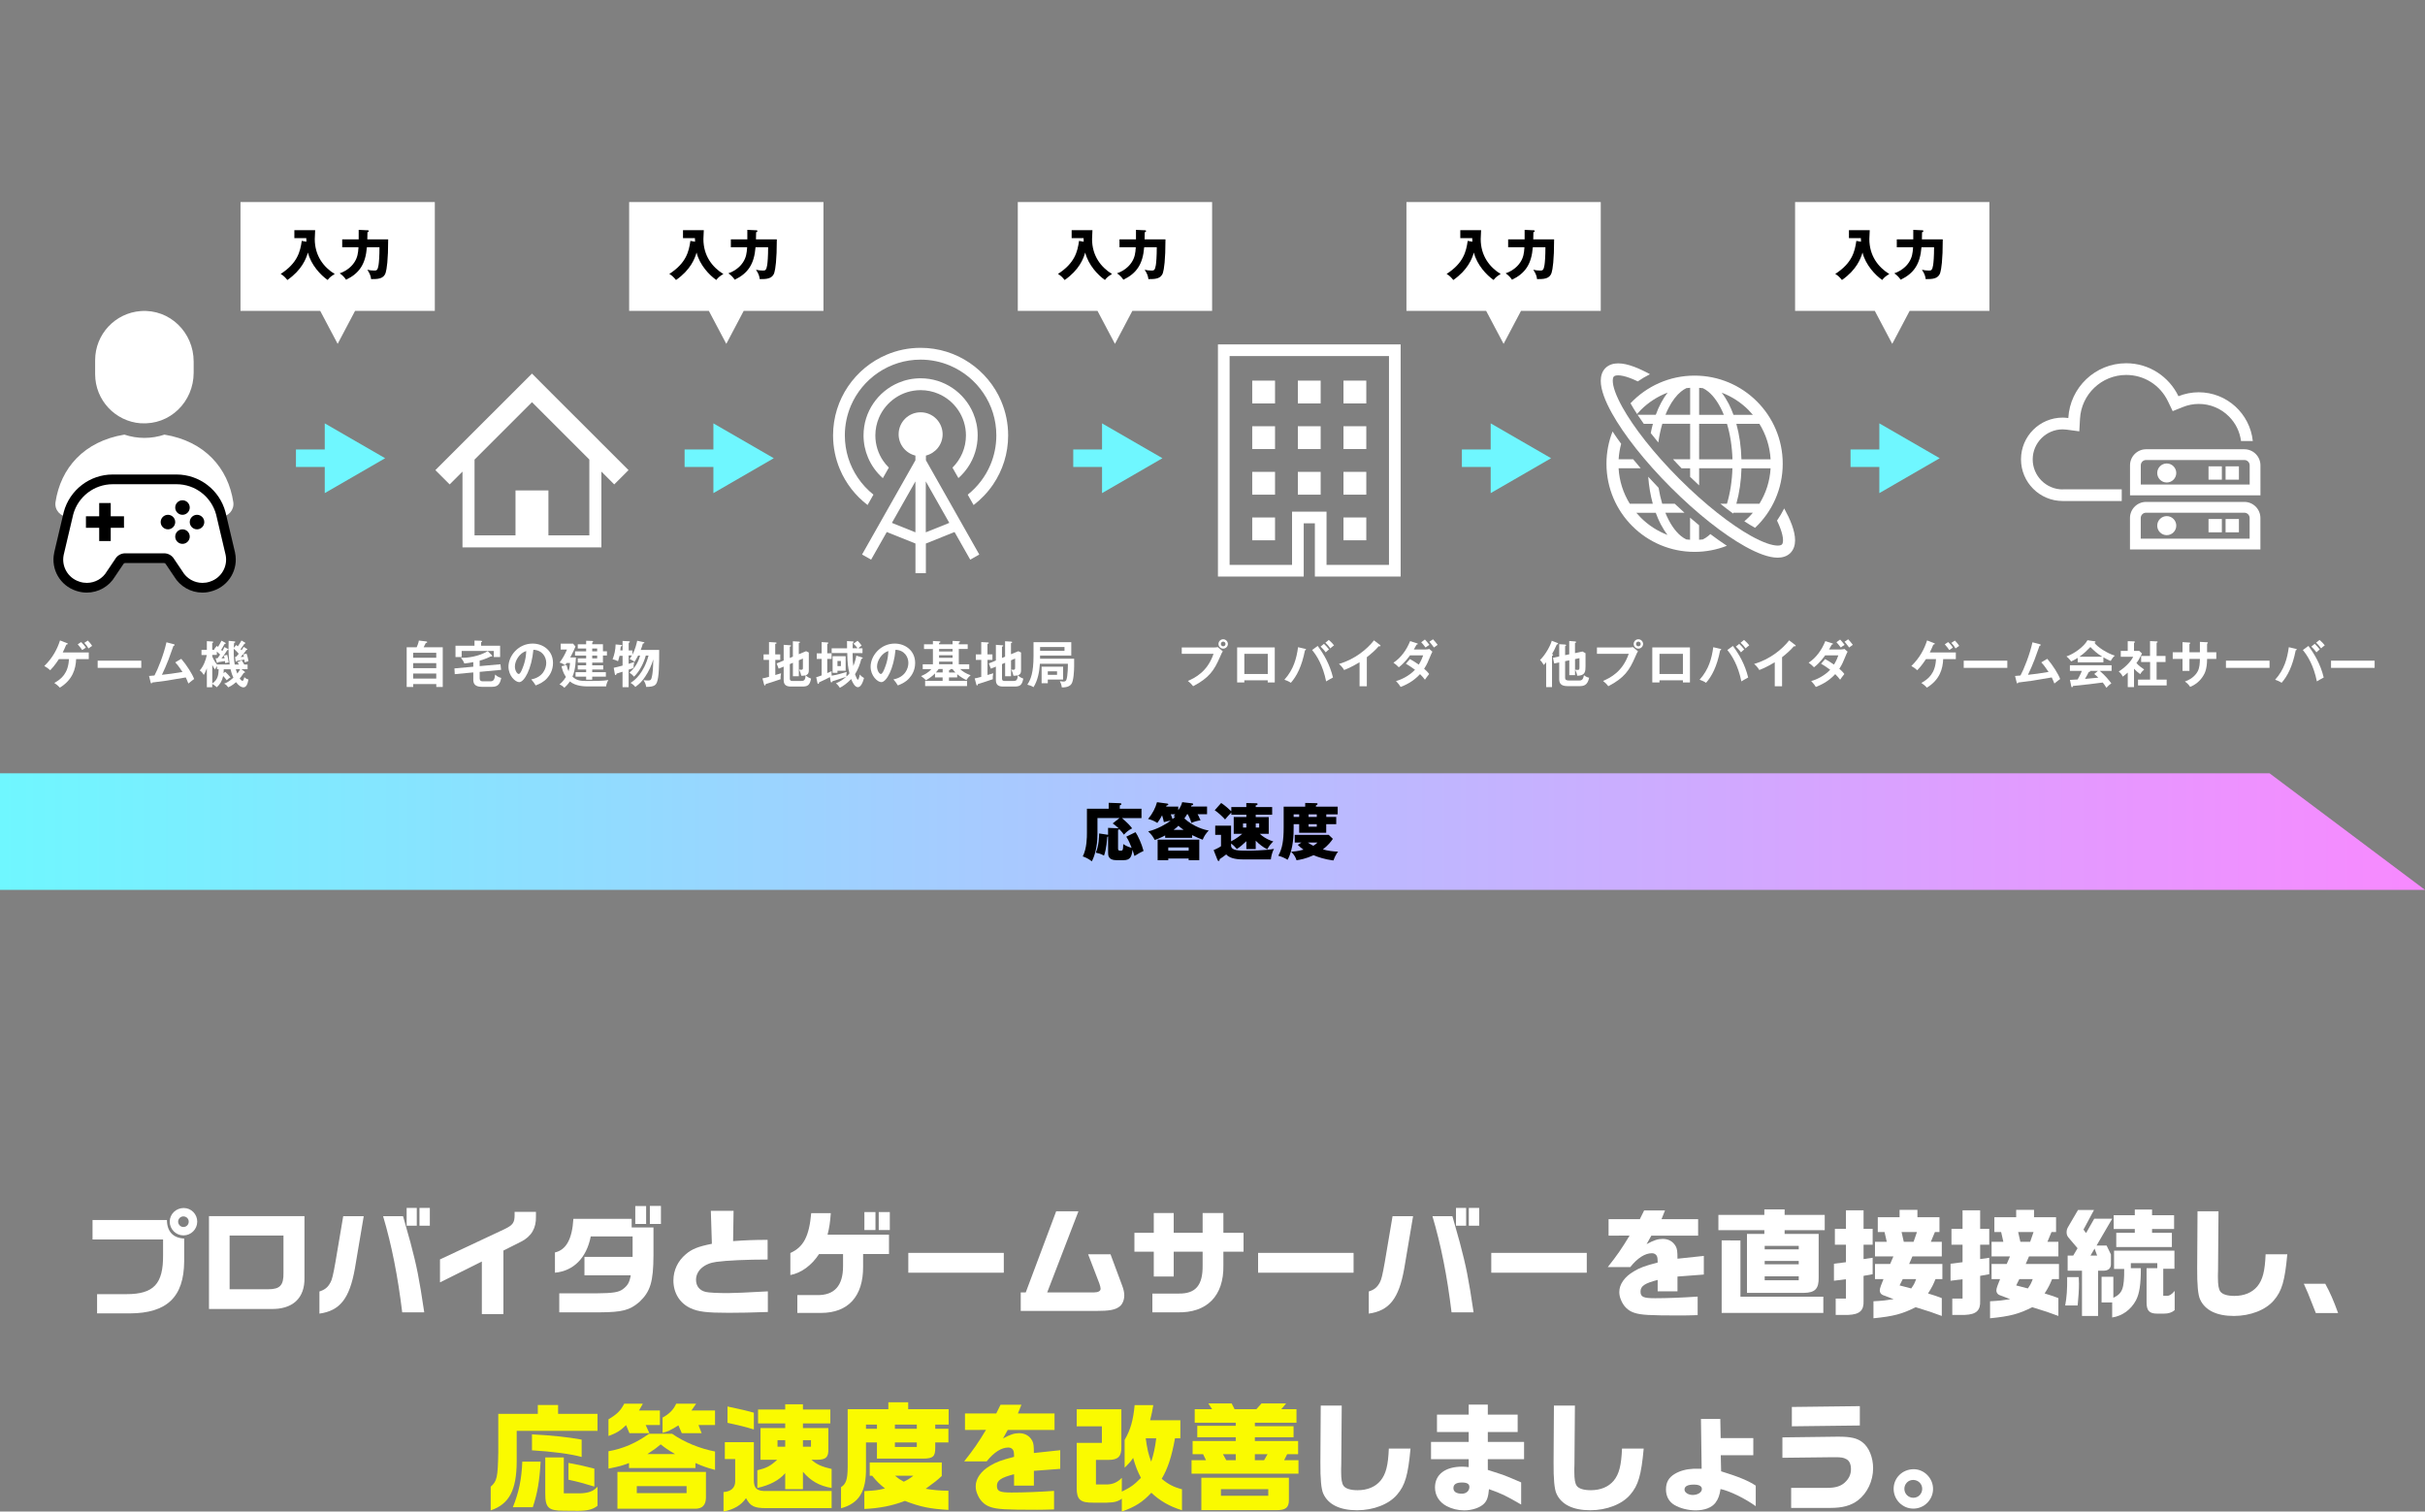 <svg viewBox="0 0 623.96 388.98" xmlns="http://www.w3.org/2000/svg" xmlns:xlink="http://www.w3.org/1999/xlink"><rect x="0" y="0" width="623.96" height="388.98" fill="#808080" stroke="none"/><linearGradient id="a" gradientUnits="userSpaceOnUse" x1="0" x2="623.96" y1="214" y2="214"><stop offset="0" stop-color="#6ff7ff"/><stop offset="1" stop-color="#f889ff"/></linearGradient><path d="m23.81 313.96h19.14c.03 2.97 1.59 4.62 4.44 4.77v5.85c-.06 9.18-4.41 13.38-14.01 13.41h-8.4v-4.95h7.56c7.02 0 9.48-2.64 9.42-10.05v-4.02h-18.15zm26.94.42c0 1.95-1.59 3.54-3.54 3.54s-3.54-1.59-3.54-3.54 1.62-3.51 3.6-3.51 3.48 1.62 3.48 3.51zm-4.92 0c0 .75.63 1.38 1.35 1.38.78 0 1.38-.6 1.38-1.38s-.63-1.35-1.38-1.35-1.35.63-1.35 1.35z" fill="#fff"/><path d="m78.34 312.97v15.75c.15 5.34-3.03 8.31-8.76 8.13h-15.81v-23.88zm-9.33 18.81c3.03 0 3.99-1.02 3.93-4.23v-9.6h-13.86v13.83z" fill="#fff"/><path d="m82.19 332.35c1.41-.45 2.16-1.05 2.85-2.34.39-.69.69-1.92 1.26-5.16l2.01-11.88h5.28l-2.28 13.5c-1.38 7.74-3.84 10.83-9.12 11.58zm21.51-19.38c.21.75.42 1.41.6 2.1l1.32 4.71c1.62 6.12 2.22 9.06 3.54 17.94h-5.67c-1.14-9.36-2.7-17.28-4.92-24.75zm3.54-2.13v4.59h-2.61v-4.59zm3.36 0v4.59h-2.67v-4.59z" fill="#fff"/><path d="m113.21 324.1 16.56-7.77c2.19-1.05 2.64-1.68 2.64-3.66v-.81h5.49v1.17c.09 3-1.14 5.13-3.78 6.48l-4.59 2.31v16.35h-5.55v-13.53l-10.77 5.37z" fill="#fff"/><path d="m142.79 322.3c2.88-.63 4.44-3.45 4.74-8.64h15v2.22h5.61v7.2c-.03 6.81-.81 9.3-3.6 11.94-2.49 2.16-4.41 2.67-10.32 2.7h-10.32v-4.89h9.63c4.11-.03 5.61-.27 6.66-1.02 1.29-.93 1.8-1.8 2.1-3.63h-11.91v-4.74h12.39v-5.25h-10.77c-1.08 5.52-4.41 8.88-9.21 9.33zm23.46-11.94v4.62h-2.79v-4.62zm3.81-.03v4.65h-2.85v-4.65z" fill="#fff"/><path d="m188.75 311.59-.12 7.8c3.36-.24 4.86-.3 8.88-.33v5.07c-5.28 0-10.59.24-13.17.6-3.12.39-5.25 2.25-5.25 4.62 0 1.62.93 2.76 2.52 3.12.78.18 2.97.3 5.67.3 1.56 0 4.83-.15 10.29-.45v5.31c-4.44.15-6.87.21-10.05.21-5.7 0-7.86-.27-9.87-1.2-2.76-1.29-4.38-3.93-4.38-7.11 0-2.64 1.14-5.04 3.21-6.78 1.56-1.32 3.09-1.95 6.69-2.67l-.27-8.49z" fill="#fff"/><path d="m203.36 322.45c3.39-1.53 4.83-4.26 5.37-10.26h5.04c-.21 2.58-.36 3.63-.84 5.55h15.81v4.98h-6.66v3.21c.06 7.68-3.84 11.94-10.83 11.94h-6.09v-4.59h5.07c4.44.09 6.69-2.4 6.69-7.41v-3.15h-6.18c-1.86 2.88-4.59 4.89-7.38 5.4zm19.05-10.53h2.85v4.62h-2.85zm3.69 0h2.85v4.62h-2.85z" fill="#fff"/><path d="m258.28 322.42v5.1h-24.57v-5.1z" fill="#fff"/><path d="m263.93 332.59 7.83-20.88h5.73l-8.04 20.88h12.09c1.02 0 1.65-.36 1.65-.93 0-.3-.12-.81-.33-1.38l-2.88-7.5h5.76l2.97 7.98c.39 1.02.57 1.83.57 2.58 0 1.17-.45 2.28-1.17 2.85-1.14.9-2.61 1.17-6.15 1.17h-19.32v-4.77z" fill="#fff"/><path d="m296.87 317.26v-5.1h5.13v5.1h7.44v-5.1h5.34v5.1h5.19v4.86h-5.19v3.51c.15 7.86-4.23 12.3-11.91 12.09h-6.36v-4.83h6.78c4.35.06 6.21-2.13 6.15-7.23v-3.54h-7.44v6.39h-5.13v-6.39h-4.98v-4.86z" fill="#fff"/><path d="m348.28 322.42v5.1h-24.57v-5.1z" fill="#fff"/><path d="m352.19 332.35c1.41-.45 2.16-1.05 2.85-2.34.39-.69.69-1.92 1.26-5.16l2.01-11.88h5.28l-2.28 13.5c-1.38 7.74-3.84 10.83-9.12 11.58zm21.51-19.38c.21.75.42 1.41.6 2.1l1.32 4.71c1.62 6.12 2.22 9.06 3.54 17.94h-5.67c-1.14-9.36-2.7-17.28-4.92-24.75zm3.54-2.13v4.59h-2.61v-4.59zm3.36 0v4.59h-2.67v-4.59z" fill="#fff"/><path d="m408.28 322.42v5.1h-24.57v-5.1z" fill="#fff"/><path d="m413.89 317.98v-4.23h8.04l1.11-2.25h5.37l-.9 2.25h9.42v4.23h-12.03l-1.23 2.19c1.89-1.02 2.91-1.35 4.17-1.35 1.5 0 2.67.69 3.36 1.95.33.66.42 1.26.42 3.15l6.78-.72v4.8l-6.78.51v3.81h-5.1v-2.94c-3.36.87-4.41 1.59-4.41 3s.78 1.71 3.78 1.71 7.05-.15 10.92-.42v4.77c-2.13.06-2.94.09-4.38.09-8.1 0-10.26-.12-12-.72-1.56-.51-2.73-1.68-3.39-3.39-.27-.66-.39-1.29-.39-1.95 0-1.95 1.35-3.9 3.72-5.28 1.59-.96 2.88-1.44 6.15-2.28 0-.99-.06-1.41-.24-1.74-.24-.42-.69-.66-1.23-.66-1.77 0-3.69 1.2-5.58 3.57h-5.79c2.4-3.03 3.63-4.8 5.61-8.1z" fill="#fff"/><path d="m453.97 312.64v-1.41h5.22v1.41h10.32v3.93h-10.32v.96h8.76v11.19c.06 2.91-.9 3.93-3.75 3.99h-14.7v-15.18h4.47v-.96h-11.82v-3.93zm-6.15 6.57v14.49h21.33v4.17h-26.16v-18.66zm15 2.31v-.9h-8.76v.9zm0 3.84v-.87h-8.76v.87zm0 4.11v-1.02h-8.76v1.02z" fill="#fff"/><path d="m471.88 325.21 3.09-.39v-4.5h-2.85v-4.08h2.85v-4.77h4.53v4.77h2.34v4.08h-2.34v3.69l2.34-.33v4.23l-2.34.42v6.39c.12 2.52-.99 3.54-3.93 3.66h-3.24v-4.2h2.64v-4.98l-3.09.39zm10.56 3.96v-3.9h3.9l.84-1.95h-4.74v-3.75h3.03l-.57-2.52h-1.74v-3.81h5.61v-1.89h4.59v1.89h5.67v3.81h-1.17l-1.05 2.52h2.82v3.75h-7.56l-.84 1.95h8.55v3.9h-1.77c-.6 1.47-.93 2.13-1.92 3.69 1.77.54 2.01.63 3.54 1.2v4.59c-2.4-.9-3.21-1.17-6.72-2.25-3.45 1.74-5.7 2.34-10.86 2.85v-4.38c2.34-.12 3.27-.24 5.19-.54l-2.76-1.05c-.48-.18-.81-.66-.81-1.17 0-.3.09-.69.3-1.26l.66-1.68zm9.33 2.4c.72-1.05.81-1.23 1.26-2.4h-3.45l-.81 1.62zm.6-12 .87-2.52h-3.96l.57 2.52z" fill="#fff"/><path d="m501.88 325.21 3.09-.39v-4.5h-2.85v-4.08h2.85v-4.77h4.53v4.77h2.34v4.08h-2.34v3.69l2.34-.33v4.23l-2.34.42v6.39c.12 2.52-.99 3.54-3.93 3.66h-3.24v-4.2h2.64v-4.98l-3.09.39zm10.56 3.96v-3.9h3.9l.84-1.95h-4.74v-3.75h3.03l-.57-2.52h-1.74v-3.81h5.61v-1.89h4.59v1.89h5.67v3.81h-1.17l-1.05 2.52h2.82v3.75h-7.56l-.84 1.95h8.55v3.9h-1.77c-.6 1.47-.93 2.13-1.92 3.69 1.77.54 2.01.63 3.54 1.2v4.59c-2.4-.9-3.21-1.17-6.72-2.25-3.45 1.74-5.7 2.34-10.86 2.85v-4.38c2.34-.12 3.27-.24 5.19-.54l-2.76-1.05c-.48-.18-.81-.66-.81-1.17 0-.3.09-.69.3-1.26l.66-1.68zm9.33 2.4c.72-1.05.81-1.23 1.26-2.4h-3.45l-.81 1.62zm.6-12 .87-2.52h-3.96l.57 2.52z" fill="#fff"/><path d="m534.86 328.66c.03.72.06 1.38.06 1.68 0 1.56-.12 3.51-.33 5.61h-3.21c.39-2.1.54-4.11.51-7.29zm3.93-17.28-2.7 5.04.66.9 2.1-3.69h4.62l-4.02 6.9h2.58l1.11 2.28v2.61c-.03 1.05-.72 1.59-2.01 1.59h-1.29v11.64h-4.14v-11.64h-3.69v-3.9h1.44l1.11-1.89-2.37-2.79c-.3-.36-.45-.81-.45-1.32 0-.45.12-.93.36-1.32l2.58-4.41zm.81 11.73-.66-1.8-1.05 1.8zm4.17 5.46v5.4c2.34-1.11 2.82-2.34 2.79-7.41h-2.61v-4.71h15.54v4.65h-2.88v6.96h.9c.63.06 1.35-.39 2.04-1.26v4.95c-.72.63-1.62.9-2.73.9h-1.77c-2.01 0-2.73-.75-2.73-2.88v-8.82h2.76v-1.29h-6.81v1.29h2.58c0 4.2-.36 6.54-1.26 8.28-1.32 2.43-3.51 4.02-6.12 4.41v-3.87h-2.73v-6.6zm.09-15.84h5.43v-1.47h4.44v1.47h5.67v3.54h-5.67v.99h5.1v3.66h-14.31v-3.66h4.77v-.99h-5.43z" fill="#fff"/><path d="m570.83 311.71-.12 15.21-.03 1.08v.72c0 1.95.18 3.03.63 3.66.54.72 1.8 1.11 3.6 1.11 2.52 0 4.56-.84 5.91-2.46 1.38-1.68 1.95-3.9 2.13-8.25h5.58c-.63 6.84-1.38 9.45-3.48 11.88-2.1 2.46-6.06 3.99-10.26 3.99-4.44 0-7.44-1.47-8.7-4.26-.54-1.17-.78-3.75-.75-8.07l.09-14.61z" fill="#fff"/><path d="m598.3 330.37c1.29 2.37 2.1 4.23 3.3 7.53h-5.73l-.45-1.14c-1.59-4.08-1.65-4.2-2.64-6.39z" fill="#fff"/><path d="m138.38 363.84v-2.28h5.22v2.28h10.14v4.38h-20.79v7.83c-.03 7.47-1.95 11.04-6.69 12.63v-6.09c1.62-1.44 1.83-2.34 1.95-8.82v-9.93zm.72 12.3c-.27 4.92-.81 8.13-2.01 11.73h-5.13c1.56-3.87 2.25-7.2 2.43-11.73zm10.56-1.2c-2.67-.75-7.53-1.41-12.78-1.71v-4.11c5.1.27 9.18.69 12.78 1.35zm-4.59.12v9.24h4.26c2.13-.09 3.36-.54 4.41-1.71v4.92c-1.23.93-2.43 1.26-5.01 1.29l-3.72-.03c-3.96 0-4.74-.78-4.71-4.62v-9.09zm7.86 7.5c-2.64-.81-4.17-1.23-6.66-1.77v-4.32c2.79.51 4.2.84 6.66 1.47z" fill="#fafa00"/><path d="m165.41 361.23-.99 1.74h5.37v3.75h-3.66l.96 2.1h-5.13l-.87-2.07c-1.47 1.44-2.49 2.07-4.53 2.79v-4.29c2.19-1.29 3.15-2.25 4.05-4.02zm7.53 7.74c3.09 2.16 7.2 3.84 11.04 4.56v4.74c-2.1-.57-3.06-.9-5.04-1.77v1.29h-17.1v-1.29c-1.59.63-2.67.93-5.28 1.44v-4.47c3.75-.66 7.02-2.07 10.44-4.5zm8.7 9.81v6.66c-.03 1.92-.99 2.88-2.91 2.82h-19.86v-9.48zm-4.98 5.46v-1.8h-12.81v1.8zm-2.97-10.05c-1.89-1.11-2.52-1.56-3.69-2.49-.96.81-1.38 1.14-3.42 2.49zm5.43-12.96-1.2 1.74h6.06v3.75h-4.26l.81 2.1h-5.1l-.87-2.01c-2.28 1.38-2.58 1.53-4.08 1.92v-3.93c1.71-.9 2.82-2.04 3.51-3.57z" fill="#fafa00"/><path d="m186.5 375.48v-4.35h7.47v9.66c-.03 2.28.81 3 3.39 2.91h16.62v4.41h-16.71c-3.24 0-4.2-.48-5.31-2.58-1.23 1.8-3.06 2.91-5.79 3.45v-5.01c1.92-.12 3-1.11 3-2.73v-5.76zm7.47-7.62c-2.37-.72-3.51-.99-6.78-1.71v-4.2c4.29.93 4.56.99 6.78 1.59zm1.71 7.8v-8.16h6.36v-1.2h-6.99v-3.57h6.99v-1.35h4.56v1.35h7.05v3.57h-7.05v1.2h6.54v5.34c.06 2.16-.6 2.79-2.85 2.82h-1.5c1.41 1.23 2.52 1.74 5.19 2.37v4.89c-3.15-.54-5.37-1.8-7.38-4.17v4.47h-4.56v-4.11c-1.62 1.86-3.9 3.06-7.17 3.81v-4.56c2.37-.57 3.36-1.08 5.1-2.7zm6.36-3.36v-1.68h-1.98v1.68zm6.63 0v-1.68h-2.07v1.68z" fill="#fafa00"/><path d="m228.58 362.64v-1.77h5.1v1.77h10.41v3.96h-3.45v1.08h3.39v3.51h-3.39v1.29c.03 2.34-.54 2.88-3.15 2.88h-11.85v-4.17h-2.82v6.51c.09 6.15-1.8 9.18-6.42 10.44v-5.43c1.29-.81 1.68-2.01 1.71-5.07v-15zm-6.18 21.09c2.79-.15 3.51-.24 5.31-.69-1.47-1.17-2.1-1.8-3.3-3.27h-.63v-3.42h18.54v3.48c-1.14 1.08-1.8 1.59-4.14 3.3 2.31.36 3.3.45 5.85.51v4.92c-4.8-.27-7.2-.78-11.19-2.31-3.3 1.26-6.54 1.89-10.44 2.07zm3.24-17.13h-2.82v1.08h2.82zm10.26 1.08v-1.08h-5.64v1.08zm0 4.68v-1.17h-5.64v1.17zm-5.61 7.41c1.02.84 1.17.93 2.25 1.53.96-.45 1.5-.78 2.46-1.53z" fill="#fafa00"/><path d="m248.29 367.98v-4.23h8.04l1.11-2.25h5.37l-.9 2.25h9.42v4.23h-12.03l-1.23 2.19c1.89-1.02 2.91-1.35 4.17-1.35 1.5 0 2.67.69 3.36 1.95.33.66.42 1.26.42 3.15l6.78-.72v4.8l-6.78.51v3.81h-5.1v-2.94c-3.36.87-4.41 1.59-4.41 3s.78 1.71 3.78 1.71 7.05-.15 10.92-.42v4.77c-2.13.06-2.94.09-4.38.09-8.1 0-10.26-.12-12-.72-1.56-.51-2.73-1.68-3.39-3.39-.27-.66-.39-1.29-.39-1.95 0-1.95 1.35-3.9 3.72-5.28 1.59-.96 2.88-1.44 6.15-2.28 0-.99-.06-1.41-.24-1.74-.24-.42-.69-.66-1.23-.66-1.77 0-3.69 1.2-5.58 3.57h-5.79c2.4-3.03 3.63-4.8 5.61-8.1z" fill="#fafa00"/><path d="m288.53 372.27c.06 2.52-.81 3.42-3.3 3.42h-3.24v6.33h2.85c1.56-.06 2.7-.57 3.81-1.71v3.54c2.25-1.08 3.18-1.74 4.92-3.54-.93-1.8-1.29-2.7-2.01-5.13-.69 1.02-1.11 1.47-2.19 2.52v-7.14c1.53-2.67 2.19-4.95 2.58-8.97h4.8c-.3 1.74-.36 2.04-.81 3.9h7.77v4.65h-1.38c-.84 4.71-1.86 7.8-3.42 10.41 1.68 1.44 3.15 2.16 5.22 2.7v5.4c-3.21-.99-5.64-2.4-7.89-4.5-2.19 2.37-4.2 3.66-7.59 4.83v-3.33c-.87.72-1.92 1.02-3.9 1.05h-3.48c-3.3.03-4.23-.78-4.23-3.78v-11.61h6.48v-4.26h-6.48v-4.38h11.49zm6.27-2.13c.36 2.7.72 4.23 1.41 6 .66-2.01.99-3.63 1.29-6z" fill="#fafa00"/><path d="m306.59 375.78h3.72l-.75-1.56h-2.7v-3.39h11.1v-.96h-9.9v-2.94h9.9v-.81h-10.56v-3.48h4.47l-.96-1.47h6l.75 1.47h5.61l1.32-1.47h6.33l-1.23 1.47h3.9v3.48h-10.71v.9h9.96v2.85h-9.96v.96h11.13v3.39h-2.82l-.78 1.56h3.69v3.45h-27.51zm2.52 4.5h22.53v5.7c.03 1.98-.84 2.67-3.21 2.64h-19.32zm17.22 2.94h-12.18v1.71h12.18zm-8.37-9h-3.3l.87 1.56h2.43zm7.29 1.56.9-1.56h-3.27v1.56z" fill="#fafa00"/><path d="m345.23 361.71-.12 15.21-.03 1.08v.72c0 1.95.18 3.03.63 3.66.54.72 1.8 1.11 3.6 1.11 2.52 0 4.56-.84 5.91-2.46 1.38-1.68 1.95-3.9 2.13-8.25h5.58c-.63 6.84-1.38 9.45-3.48 11.88-2.1 2.46-6.06 3.99-10.26 3.99-4.44 0-7.44-1.47-8.7-4.26-.54-1.17-.78-3.75-.75-8.07l.09-14.61z" fill="#fff"/><path d="m368.21 371.07h9.69v-2.55h-8.16v-4.47h8.16v-2.58h4.92v2.58h7.68v4.47h-7.68v2.55h9.33v4.44h-9.33v2.76c3.09.99 3.66 1.2 4.35 1.44.87.33 1.2.48 4.23 1.77v5.7c-4.2-2.43-4.95-2.76-8.28-3.96-.18 1.98-.48 2.91-1.23 3.69-.99 1.05-3.06 1.77-5.13 1.77-1.62 0-3.21-.39-4.56-1.11-1.92-1.05-2.97-2.73-2.97-4.8 0-3.33 2.64-5.34 7.02-5.34.45 0 .84.03 1.65.12v-2.04h-9.69zm5.76 11.88c0 .93.75 1.44 2.19 1.44 1.11 0 1.92-.72 1.92-1.74 0-.78-.63-1.14-1.92-1.14-1.47 0-2.19.48-2.19 1.44z" fill="#fff"/><path d="m405.23 361.71-.12 15.21-.03 1.08v.72c0 1.95.18 3.03.63 3.66.54.72 1.8 1.11 3.6 1.11 2.52 0 4.56-.84 5.91-2.46 1.38-1.68 1.95-3.9 2.13-8.25h5.58c-.63 6.84-1.38 9.45-3.48 11.88-2.1 2.46-6.06 3.99-10.26 3.99-4.44 0-7.44-1.47-8.7-4.26-.54-1.17-.78-3.75-.75-8.07l.09-14.61z" fill="#fff"/><path d="m437.66 365.16h4.98l.09 4.92h8.4v4.41h-8.37l.09 4.14c4.41 1.35 7.08 2.46 8.91 3.69v5.28c-2.85-2.04-6.69-3.9-9.06-4.41-.24 1.59-.57 2.55-1.29 3.51-.93 1.26-2.79 1.98-5.1 1.98-1.95 0-3.99-.51-5.46-1.38-1.41-.81-2.19-2.25-2.19-3.99 0-1.83.69-3.06 2.22-3.99 1.35-.81 2.97-1.26 4.89-1.35h2.07zm-4.23 18.18c0 .75.99 1.38 2.1 1.38 1.32 0 2.37-.69 2.37-1.53 0-.75-.72-1.14-2.04-1.14-1.62 0-2.43.42-2.43 1.29z" fill="#fff"/><path d="m458.62 369.9 14.1-.18h.39c3.12 0 4.8.39 6.15 1.47 1.65 1.29 2.7 3.9 2.7 6.66 0 3.24-1.5 6.39-3.87 8.22-1.8 1.38-3.96 1.98-7.17 1.98h-10.05v-5.16h9.27c2.1 0 3.39-.39 4.44-1.29 1.14-1.02 1.68-2.13 1.68-3.51 0-1.26-.39-2.16-1.17-2.58s-1.29-.51-3.03-.51h-.3l-13.14.15zm19.92-8.04v4.98l-17.49.21v-4.98z" fill="#fff"/><path d="m497.38 383.16c0 2.79-2.28 5.07-5.07 5.07s-5.07-2.28-5.07-5.1 2.28-5.04 5.16-5.04c2.7 0 4.98 2.31 4.98 5.07zm-7.38-.03c0 1.29 1.02 2.31 2.31 2.31s2.28-1.02 2.28-2.31-1.05-2.28-2.34-2.28-2.25 1.05-2.25 2.28z" fill="#fff"/><path d="m461.88 52v28h20.51l4.49 8.49 4.48-8.49h20.52v-28z" fill="#fff"/><path d="m478.84 62.21c-.01-.48-.01-.6-.03-.92h-3.07v-2.06h5.35c-.01.36-.1 1.98-.1 2.3 0 4.26 2.27 7.23 5.14 8.99-.83.48-1.34.88-1.83 1.53-1.74-1.2-4.27-3.84-5.07-7.06-.46 1.57-1.55 4.47-5.29 7.07-.62-.76-.98-1.11-1.72-1.57 4.3-2.76 5.04-5.73 5.42-8.5l1.21.22z"/><path d="m494.55 59.25c.12 0 .34.03.34.21 0 .13-.1.21-.34.32 0 .2-.04 1.72-.04 1.81h5.37c0 5.43-.38 7.68-.64 8.56-.49 1.67-2.1 1.68-3.75 1.68-.11-.83-.32-1.43-.97-2.41.55.14 1.23.21 1.81.21s.86-.1 1.07-1.41c.11-.71.24-2.24.24-4.59h-3.24c-.35 4.37-1.96 6.71-5.35 8.36-.41-.6-.85-1.11-1.64-1.65 2.45-.85 3.54-2.49 3.77-2.84.81-1.25.97-2.37 1.06-3.87h-4.19v-2.03h4.24c.01-1.39.01-1.64 0-2.45l2.27.11z"/><path d="m42.34 111.85s-.02 0-.03 0c-1.62.54-3.35.84-5.15.84s-3.53-.3-5.15-.84c0 0-.02 0-.03 0-10.36 1.71-16.38 8.6-17.7 17.38-.3 1.99 1.28 3.76 3.29 3.76h39.17c2.01 0 3.59-1.77 3.29-3.76-1.32-8.78-7.34-15.68-17.7-17.38z" fill="#fff"/><path d="m36.22 108.91c7.48.55 13.61-5.5 13.61-12.99v-2.88c0-7.5-6.14-13.54-13.62-12.99-6.56.48-11.73 5.96-11.73 12.64v3.6c0 6.68 5.17 12.16 11.73 12.64z" fill="#fff"/><path d="m52.08 151.25c-2.57 0-4.96-1.38-6.24-3.61l-2.07-3.06c-.36-.61-.93-.94-1.55-.94h-10.02c-.62 0-1.19.33-1.5.87l-2.17 3.21c-1.23 2.15-3.62 3.53-6.19 3.53-.76 0-1.51-.12-2.23-.35l-.14-.04c-3.51-1.14-5.58-4.72-4.82-8.32l2.44-10.39c1.39-5.18 6.07-8.77 11.39-8.77h16.44c5.32 0 10.01 3.59 11.38 8.73l2.45 10.4c.76 3.63-1.31 7.21-4.81 8.35l-.14.05c-.72.23-1.47.35-2.22.35zm-5.15-13.78c-.34 0-.62.28-.62.62s.28.62.62.62.62-.28.62-.62-.28-.62-.62-.62zm-19.7.53v-3.41h3.41v-.47h-3.41v-3.41h-.47v3.41h-3.41v.47h3.41v3.41zm23.44-4.27c-.34 0-.62.28-.62.62s.28.62.62.62.62-.28.62-.62-.28-.62-.62-.62zm-7.48 0c-.34 0-.62.28-.62.62s.28.62.62.62.62-.28.62-.62-.28-.62-.62-.62zm3.74-3.74c-.34 0-.62.28-.62.62s.28.62.62.62.62-.28.62-.62-.28-.62-.62-.62z" fill="#fff"/><path d="m45.43 124.61c4.77 0 8.94 3.2 10.18 7.81l2.44 10.36c.62 2.97-1.09 5.94-3.98 6.88l-.14.05c-.61.2-1.23.29-1.84.29-2.08 0-4.07-1.1-5.16-2.98l-2.12-3.14c-.53-.92-1.52-1.49-2.58-1.49h-10.02c-1.07 0-2.05.57-2.58 1.49l-2.12 3.14c-1.08 1.88-3.07 2.98-5.16 2.98-.61 0-1.23-.09-1.84-.29l-.14-.05c-2.89-.94-4.61-3.91-3.98-6.88l2.44-10.36c1.23-4.61 5.41-7.81 10.18-7.81h16.44m1.5 7.87c1.03 0 1.87-.84 1.87-1.87s-.84-1.87-1.87-1.87-1.87.84-1.87 1.87.84 1.87 1.87 1.87m-24.84 3.35h3.41v3.41h2.97v-3.41h3.41v-2.97h-3.41v-3.41h-2.97v3.41h-3.41zm28.58.39c1.03 0 1.87-.84 1.87-1.87s-.84-1.87-1.87-1.87-1.87.84-1.87 1.87.84 1.87 1.87 1.87m-7.48 0c1.03 0 1.87-.84 1.87-1.87s-.84-1.87-1.87-1.87-1.87.84-1.87 1.87.84 1.87 1.87 1.87m3.74 3.74c1.03 0 1.87-.84 1.87-1.87s-.84-1.87-1.87-1.87-1.87.84-1.87 1.87.84 1.87 1.87 1.87m-1.5-17.85h-16.46c-5.89 0-11.07 3.97-12.59 9.66v.04l-.02.04-2.44 10.36v.06c-.9 4.23 1.53 8.43 5.64 9.77l.15.05c.84.27 1.72.41 2.6.41 2.98 0 5.76-1.59 7.27-4.15l2.07-3.07.05-.07.05-.08c.09-.15.25-.24.42-.24h10.02c.17 0 .33.09.42.24l.05.08.05.07 2.07 3.07c1.52 2.56 4.29 4.15 7.27 4.15.89 0 1.77-.14 2.61-.42l.14-.04c4.12-1.34 6.55-5.54 5.66-9.77v-.06l-2.45-10.36v-.04l-.02-.04c-1.52-5.69-6.7-9.66-12.59-9.66z"/><path d="m476.15 117.92h10.04" fill="none" stroke="#6ff7ff" stroke-miterlimit="10" stroke-width="4.5"/><path d="m483.56 126.9 15.54-8.98-15.54-8.97z" fill="#6ff7ff"/><path d="m361.88 52v28h20.51l4.49 8.49 4.48-8.49h20.52v-28z" fill="#fff"/><path d="m378.84 62.21c-.01-.48-.01-.6-.03-.92h-3.07v-2.06h5.35c-.01.36-.1 1.98-.1 2.3 0 4.26 2.27 7.23 5.14 8.99-.83.48-1.34.88-1.83 1.53-1.74-1.2-4.27-3.84-5.07-7.06-.46 1.57-1.55 4.47-5.29 7.07-.62-.76-.98-1.11-1.72-1.57 4.3-2.76 5.04-5.73 5.42-8.5l1.21.22z"/><path d="m394.55 59.25c.12 0 .34.03.34.21 0 .13-.1.21-.34.32 0 .2-.04 1.72-.04 1.81h5.37c0 5.43-.38 7.68-.64 8.56-.49 1.67-2.1 1.68-3.75 1.68-.11-.83-.32-1.43-.97-2.41.55.14 1.23.21 1.81.21s.86-.1 1.07-1.41c.11-.71.24-2.24.24-4.59h-3.24c-.35 4.37-1.96 6.71-5.35 8.36-.41-.6-.85-1.11-1.64-1.65 2.45-.85 3.54-2.49 3.77-2.84.81-1.25.97-2.37 1.06-3.87h-4.19v-2.03h4.24c.01-1.39.01-1.64 0-2.45l2.27.11z"/><path d="m376.15 117.92h10.04" fill="none" stroke="#6ff7ff" stroke-miterlimit="10" stroke-width="4.5"/><path d="m383.56 126.9 15.54-8.98-15.54-8.97z" fill="#6ff7ff"/><path d="m261.88 52v28h20.51l4.49 8.49 4.48-8.49h20.52v-28z" fill="#fff"/><path d="m278.84 62.21c-.01-.48-.01-.6-.03-.92h-3.07v-2.06h5.35c-.01.36-.1 1.98-.1 2.3 0 4.26 2.27 7.23 5.14 8.99-.83.48-1.34.88-1.83 1.53-1.74-1.2-4.27-3.84-5.07-7.06-.46 1.57-1.55 4.47-5.29 7.07-.62-.76-.98-1.11-1.72-1.57 4.3-2.76 5.04-5.73 5.42-8.5l1.21.22z"/><path d="m294.55 59.25c.12 0 .34.03.34.21 0 .13-.1.21-.34.32 0 .2-.04 1.72-.04 1.81h5.37c0 5.43-.38 7.68-.64 8.56-.49 1.67-2.1 1.68-3.75 1.68-.11-.83-.32-1.43-.97-2.41.55.14 1.23.21 1.81.21s.86-.1 1.07-1.41c.11-.71.24-2.24.24-4.59h-3.24c-.35 4.37-1.96 6.71-5.35 8.36-.41-.6-.85-1.11-1.64-1.65 2.45-.85 3.54-2.49 3.77-2.84.81-1.25.97-2.37 1.06-3.87h-4.19v-2.03h4.24c.01-1.39.01-1.64 0-2.45l2.27.11z"/><path d="m276.15 117.92h10.04" fill="none" stroke="#6ff7ff" stroke-miterlimit="10" stroke-width="4.5"/><path d="m283.56 126.9 15.54-8.98-15.54-8.97z" fill="#6ff7ff"/><path d="m623.96 229h-623.96v-30h583.96z" fill="url(#a)"/><path d="m161.88 52v28h20.51l4.49 8.49 4.48-8.49h20.52v-28z" fill="#fff"/><path d="m178.84 62.21c-.01-.48-.01-.6-.03-.92h-3.07v-2.06h5.35c-.01.36-.1 1.98-.1 2.3 0 4.26 2.27 7.23 5.14 8.99-.83.48-1.34.88-1.83 1.53-1.74-1.2-4.27-3.84-5.07-7.06-.46 1.57-1.55 4.47-5.29 7.07-.62-.76-.98-1.11-1.72-1.57 4.3-2.76 5.04-5.73 5.42-8.5l1.21.22z"/><path d="m194.55 59.25c.12 0 .34.03.34.21 0 .13-.1.21-.34.32 0 .2-.04 1.72-.04 1.81h5.37c0 5.43-.38 7.68-.64 8.56-.49 1.67-2.1 1.68-3.75 1.68-.11-.83-.32-1.43-.97-2.41.55.14 1.23.21 1.81.21s.86-.1 1.07-1.41c.11-.71.24-2.24.24-4.59h-3.24c-.35 4.37-1.96 6.71-5.35 8.36-.41-.6-.85-1.11-1.64-1.65 2.45-.85 3.54-2.49 3.77-2.84.81-1.25.97-2.37 1.06-3.87h-4.19v-2.03h4.24c.01-1.39.01-1.64 0-2.45l2.27.11z"/><path d="m176.15 117.92h10.04" fill="none" stroke="#6ff7ff" stroke-miterlimit="10" stroke-width="4.5"/><path d="m183.56 126.9 15.54-8.98-15.54-8.97z" fill="#6ff7ff"/><path d="m61.88 52v28h20.51l4.49 8.49 4.48-8.49h20.52v-28z" fill="#fff"/><path d="m78.84 62.21c-.01-.48-.01-.6-.03-.92h-3.07v-2.06h5.35c-.01.36-.1 1.98-.1 2.3 0 4.26 2.27 7.23 5.14 8.99-.83.48-1.34.88-1.83 1.53-1.74-1.2-4.27-3.84-5.07-7.06-.46 1.57-1.55 4.47-5.29 7.07-.62-.76-.98-1.11-1.72-1.57 4.3-2.76 5.04-5.73 5.42-8.5l1.21.22z"/><path d="m94.55 59.25c.12 0 .34.03.34.21 0 .13-.1.21-.34.32 0 .2-.04 1.72-.04 1.81h5.37c0 5.43-.38 7.68-.64 8.56-.49 1.67-2.1 1.68-3.75 1.68-.11-.83-.32-1.43-.97-2.41.55.14 1.23.21 1.81.21s.86-.1 1.07-1.41c.11-.71.24-2.24.24-4.59h-3.24c-.35 4.37-1.96 6.71-5.35 8.36-.41-.6-.85-1.11-1.64-1.65 2.45-.85 3.54-2.49 3.77-2.84.81-1.25.97-2.37 1.06-3.87h-4.19v-2.03h4.24c.01-1.39.01-1.64 0-2.45l2.27.11z"/><g fill="#fff"><path d="m113.92 166.57v10.22h-1.66v-.75h-5.94v.75h-1.68v-10.22h2.57c.09-.19.47-1.07.57-1.73l1.91.23c.17.03.23.09.23.17 0 .16-.18.2-.38.25-.25.55-.35.75-.53 1.08h4.9zm-7.61 2.7h5.94v-1.29h-5.94zm5.94 1.38h-5.94v1.29h5.94zm0 2.68h-5.94v1.29h5.94z"/><path d="m123.41 171.42 5.36-.48.16 1.44-5.51.52v1.47c0 .47 0 .96.83.96h1.95c.84 0 1.09-.56 1.2-1.74.57.61 1.36.82 1.57.86-.3 1.52-.81 2.3-2.38 2.3h-2.63c-1.92 0-2.18-1-2.18-1.89v-1.82l-4.77.45-.08-1.48 4.85-.44v-1.18c-.77.17-1.53.27-2.31.35-.23-.61-.35-.75-.87-1.47 1.7.08 4.67-.36 6.9-1.7l1.03 1.01c.1.1.13.17.13.23 0 .12-.12.12-.39.12-1.29.66-2.56 1-2.85 1.08v1.4zm5.27-5.24v2.9h-1.62v-1.56h-8.27v1.56h-1.59v-2.9h4.89v-1.34l1.66.05c.1 0 .3.06.3.17 0 .08-.09.14-.27.23v.88h4.9z"/><path d="m136.69 174.84c3.07-.58 3.86-2.87 3.86-4.24 0-1.51-.97-3.28-3.31-3.39-.44 4.85-2.31 8.33-3.65 8.33-1 0-2.76-1.64-2.76-3.97 0-2.77 2.51-5.95 6.21-5.95 2.77 0 5.25 1.87 5.25 4.98 0 1.94-.87 3.2-1.53 3.94-.88 1-1.96 1.47-2.93 1.85-.39-.65-.64-.99-1.14-1.55zm-4.21-3.38c0 1.1.58 1.98.99 1.98.38 0 .74-.88.95-1.4.92-2.22.95-3.91.98-4.51-1.77.55-2.91 2.56-2.91 3.94z"/><path d="m150.79 176.63c-.16 0-2.69 0-4.15-1.27-.56.83-1.12 1.34-1.43 1.63-.46-.47-.82-.68-1.26-.86.43-.35 1.05-.91 1.66-1.92-.73-1.08-.98-2.07-1.12-2.76l1.29-.32c.2.88.36 1.29.51 1.61.31-1 .35-1.73.38-2.13h-.86c-.25.32-.34.43-.46.58-.34-.31-.75-.51-1.37-.69.81-1.03 1.37-2.09 1.91-3.35h-1.62v-1.51h3.19l.61.74c-.64 1.57-1.26 2.65-1.36 2.81h1.47c-.03.75-.08 3.11-.88 4.94 1.09 1.04 2.12 1.12 3.78 1.12 1.57 0 4.21 0 5.45-.25-.46.7-.56 1.48-.57 1.64h-5.16zm.03-6.11h-2.16v-1.08h2.16v-.74h-2.86v-1.08h2.86v-.73h-2.16v-1.09h2.16v-.91l1.56.05c.12 0 .22.05.22.18 0 .12-.1.18-.22.23v.44h2.76v1.82h1.03v1.08h-1.03v1.82h-2.76v.7h2.83v1.08h-2.83v.68h3.51v1.16h-3.51v.77h-1.56v-.77h-2.73v-1.16h2.73v-.68h-2.16v-1.08h2.16v-.7zm1.56-3.63v.73h1.27v-.73zm0 1.81v.74h1.27v-.74z"/><path d="m164.21 168.68c-.29.56-.46.87-.92 1.64-.56-.39-.74-.48-1.3-.74.22-.29.39-.52.61-.91h-.85v2.16c1.01-.31 1.12-.35 1.46-.47-.17.64-.17.84-.21 1.55-.18.08-1.07.38-1.25.43v4.5h-1.57v-3.98c-.47.17-1.2.39-1.52.48-.05.18-.13.39-.27.39s-.18-.21-.21-.35l-.27-1.53c.46-.08 1.73-.42 2.28-.57v-2.51h-.78c-.18.75-.33 1.18-.39 1.39-.34-.18-.82-.39-1.4-.48.49-1.29.73-2.41.78-3.84l1.4.13c.12.01.27.03.27.14 0 .14-.22.22-.35.27-.01.08-.03.17-.12.99h.59v-2.43l1.56.08c.1 0 .32.01.32.16 0 .12-.18.21-.31.26v1.94h.95v1.11c.74-1.35 1.12-3 1.24-3.6l1.53.33c.17.04.33.06.33.18 0 .14-.18.18-.4.21-.16.59-.31 1.05-.55 1.65h4.75c.01 4.02-.06 6.97-.57 8.29-.3.78-.77 1.21-2.77 1.22-.14-.73-.21-.94-.68-1.73.39.06.79.08 1.18.08.68 0 .83-.19 1.04-1.36.1-.55.23-1.48.29-4.08-.46 1.57-1.17 3.08-2.09 4.45-.79 1.17-1.4 1.82-2.54 2.65-.39-.48-.64-.68-1.22-1.05 1.12-.68 3.39-2.51 4.62-7.02h-.71c-.48 1.81-1.57 4.04-3.02 5.43-.43-.49-.57-.61-1.17-1.03 1.95-1.74 2.46-3.47 2.73-4.41h-.47z"/><path d="m15.16 169.61c-.05.08-1.13 1.77-2.24 2.87-.43-.39-.87-.73-1.52-1.09 2.22-2.15 3.37-4.47 4.04-6.58l1.79.69c.09.04.21.09.21.19 0 .13-.26.17-.39.2-.29.7-.58 1.35-.91 2.02h6.7v1.7h-3.25c-.1 2.51-.87 5.3-4.19 7.35-.52-.58-1.21-1.07-1.43-1.21 1.78-1 3.61-2.44 3.77-6.14h-2.59zm5.71-4.38c.35.31.91.94 1.22 1.44-.31.21-.86.56-.95.61-.13-.2-.56-.84-1.14-1.47zm1.72-.39c.17.17.71.7 1.12 1.38-.19.12-.57.36-.94.66-.36-.64-.56-.9-1.08-1.44z"/><path d="m36.35 170.02v1.85h-11.22v-1.85z"/><path d="m46.65 169.55c1.36 1.57 2.89 3.99 3.3 5.19-.08.05-1.12.83-1.48 1.16-.3-.79-.54-1.3-.68-1.57-5.17.9-5.29.91-8.63 1.31-.05.18-.1.23-.21.23-.09 0-.16-.13-.18-.23l-.42-1.69c.22-.01 1.2-.09 1.4-.12.86-1.57 2.39-5.4 3.08-8.54l1.88.49c.14.04.23.09.23.18 0 .16-.14.22-.31.25-.21.57-1.09 3.08-1.29 3.58-.51 1.31-1.07 2.61-1.68 3.87 1.2-.12 3.65-.44 5.3-.74-1.16-1.72-1.56-2.15-1.87-2.47l1.53-.9z"/><path d="m58.61 166.97c.09.05.17.09.17.18 0 .12-.1.14-.29.13-.1.17-.96 1.52-1.51 2.15.14 0 .62-.01.81-.03-.05-.21-.07-.26-.21-.68l.87-.21c.13.44.31 1.18.38 1.96-.34.04-.53.08-.9.17 0-.08-.03-.44-.04-.51-.52.1-1.53.23-1.79.27-.04.12-.09.2-.17.2-.1 0-.14-.1-.17-.2l-.29-1c.1 0 .35.01.51 0 .14-.21.31-.43.66-.95-.27-.27-.56-.53-.85-.79v.88h-1.18v.38c.32.78.69 1.46 1.23 2.08h3.26c-.14-.94-.3-2.18-.3-4.26 0-.75.03-1.53.03-1.83l1.4.14c.14.01.31.04.31.16s-.16.21-.31.26c-.04.36-.07.69-.09 1.25l.65-.74c.2.16.26.23.39.36.42-.58.62-.92.95-1.51l.87.51c.07.04.14.09.14.18 0 .12-.1.12-.25.12-.44.68-.69 1.03-1 1.43.12.12.18.2.25.27.3-.42.46-.66.57-.88l.81.52c.08.05.12.09.12.16 0 .12-.14.12-.25.1-.49.77-.92 1.26-1.49 1.83.1 0 .47-.03.86-.05-.04-.14-.08-.3-.18-.6l.84-.23c.3.7.44 1.59.51 1.95-.4.08-.77.25-.95.32-.03-.18-.04-.31-.12-.72-.29.07-1.57.29-1.86.33-.05.12-.14.19-.23.19-.12 0-.14-.1-.16-.19l-.13-1.04s.21.01.26.01c.23-.25.48-.53.69-.79-.1-.13-.75-.86-1.3-1.31-.04 2.2.14 3.29.26 4.07h1.1c-.17-.27-.26-.4-.39-.58l1.05-.49c.16.2.42.53.7 1.08h.85v1.2h-1.59l.77.56s.14.1.14.21c0 .16-.14.18-.3.17-.49.77-.83 1.2-1.05 1.44.25.38.54.61.71.61.31 0 .44-.77.48-.96.29.32.73.56 1.07.61-.27 1.46-.68 2.03-1.33 2.03-.44 0-1.16-.36-1.87-1.34-.13.12-1 .9-2 1.33-.46-.57-.52-.66-1.07-.96.38-.12 1.03-.3 2.39-1.52-.12-.23-.46-.99-.73-2.17h-1.75c-.01.58-.04.83-.05 1l.44-.34c.42.39.95.95 1.34 1.43-.39.22-.56.36-.96.73-.35-.48-.79-.94-.92-1.08-.3 1.33-.82 2.12-1.64 2.89-.38-.36-.66-.56-1.18-.86v.86h-1.38v-4.88c-.35.92-.58 1.35-.79 1.72-.46-.77-.78-1-1.05-1.16.99-1.07 1.57-2.68 1.83-3.97h-1.37v-1.33h1.38v-2.24l1.4.09c.06 0 .25.01.25.14s-.17.23-.27.27v1.73h.66l-.18-.13.69-.88c.14.1.19.14.32.26.26-.42.6-.96.9-1.61l.94.52c.09.05.16.09.16.17 0 .09-.13.14-.31.16-.38.73-.77 1.34-.88 1.52.07.05.1.09.31.31.36-.65.43-.78.53-1.04l.86.47zm-3.99 8.91c1.46-.96 1.61-2.26 1.64-3.67h-.42v-.82c-.35.51-.4.65-.51.91-.29-.36-.43-.64-.71-1.18zm6.06-3.67c.07.25.19.68.38 1.13.31-.4.57-.79.73-1.13h-1.1z"/><path d="m200.76 168.4v1.42h-1.27v3.89c.23-.08 1.27-.39 1.48-.45-.13.79-.16.96-.12 1.53-.79.31-3.68 1.21-3.84 1.25-.06.27-.09.36-.21.36s-.16-.12-.2-.26l-.42-1.56c.36-.06.86-.16 1.69-.4v-4.36h-1.4v-1.42h1.4v-3.17l1.74.1c.09 0 .21.05.21.17 0 .09-.1.13-.35.21v2.69h1.27zm3.25.59v-3.97l1.6.1c.1.01.23.06.23.16s-.14.17-.31.23v2.85l1.88-.78.7.34v4.5c0 .45 0 1.12-.81 1.36.51.51 1.01.72 1.39.86-.35 1.82-.96 2.04-2.4 2.04h-2.74c-.99 0-1.91-.23-1.91-1.66v-3.47l-1.29.53-.52-1.35 1.81-.75v-4.04l1.68.12c.1.01.23.05.23.14s-.17.17-.34.23v2.9l.79-.34zm-.79 1.91v3.67c0 .3 0 .68.73.68h2.08c.83 0 1.18-.16 1.25-1.44-.34.08-.9.09-1.12.09-.05-.22-.19-.94-.56-1.59.16.03.35.06.53.06.46 0 .46-.25.46-.52v-2.37l-1.05.44v4.11h-1.52v-3.47l-.79.34z"/><path d="m213.99 168.07v-1.24h3.96c0-.3-.01-1.6-.01-1.86l1.5.1c.06 0 .21.01.21.14 0 .09-.12.18-.23.25-.04.69-.04 1.09-.04 1.36h1.27c-.3-.45-.79-.94-1.04-1.17l1.03-.75c.4.34.91.98 1.07 1.25-.42.25-.57.38-.86.68h1.07v1.24h-2.55c.04 2.03.04 2.26.2 3.32.52-1.36.66-2.03.75-2.67l1.43.44c.1.04.22.06.22.18 0 .13-.13.18-.35.23-.33 1.38-.9 2.81-1.62 3.93.1.26.43 1.11.53 1.25.04.05.13.16.21.16.25 0 .48-1.27.49-1.34.14.2.43.53 1.08.9-.4 1.61-1 2.37-1.57 2.37-.78 0-1.34-1.12-1.73-2.09-1.1 1.14-2.04 1.79-2.92 2.25-.33-.55-.75-.95-.99-1.16.95-.38 1.77-.92 2.61-1.66-.55.2-3.03.98-3.52 1.14-.04.1-.12.29-.27.29-.14 0-.17-.16-.2-.29l-.18-1.08c-.33.18-.74.39-1.14.59-.56.26-1.36.65-1.65.77-.01.18-.04.39-.22.39-.14 0-.18-.17-.21-.29l-.31-1.42c.29-.08.58-.16 1.4-.47v-4.24h-1.26v-1.44h1.26v-2.89l1.46.09c.08 0 .25.01.25.14s-.12.2-.27.27v2.38h1.12v1.44h-1.12v3.65c.56-.22.83-.36 1.12-.51-.03.55-.01.77.03 1.18 1.38-.22 2.57-.57 3.85-.96-.05.35-.12.82-.04 1.17.38-.35.58-.57.75-.81-.38-1.51-.52-2.69-.56-5.23h-3.98zm3.6.81v3.74h-2.11v.53h-1.25v-4.28h3.35zm-2.11 1.22v1.31h.88v-1.31z"/><path d="m229.87 174.84c3.07-.58 3.86-2.87 3.86-4.24 0-1.51-.97-3.28-3.31-3.39-.44 4.85-2.31 8.33-3.65 8.33-1 0-2.76-1.64-2.76-3.97 0-2.77 2.51-5.95 6.21-5.95 2.77 0 5.25 1.87 5.25 4.98 0 1.94-.87 3.2-1.53 3.94-.88 1-1.96 1.47-2.92 1.85-.39-.65-.64-.99-1.14-1.55zm-4.21-3.38c0 1.1.58 1.98.99 1.98.38 0 .74-.88.95-1.4.92-2.22.95-3.91.98-4.51-1.77.55-2.91 2.56-2.91 3.94z"/><path d="m245.1 165.8v-.87l1.64.08c.17.01.27.05.27.14 0 .12-.08.16-.31.27v.38h2.29v1.21h-2.29v3.93h2.69v1.24h-2.34c.56.56 1.47 1.16 2.7 1.59-.39.31-.71.62-1.08 1.25-.57-.26-1.48-.77-2.38-1.52v.83h-2.12v.88h4.65v1.34h-10.78v-1.34h4.5v-.88h-1.96v-1.03c-.71.72-1.22 1.08-2.33 1.77-.33-.36-.74-.73-1.26-1.09.65-.27 1.79-.77 2.65-1.79h-2.22v-1.24h2.62v-3.93h-2.29v-1.21h2.29v-.86l1.66.09c.14.01.26.04.26.16 0 .13-.1.17-.35.27v.34h3.47zm-3.59 6.37c-.16.23-.36.51-.7.88h1.74v-.88zm.12-5.16v.64h3.47v-.64zm0 1.61v.66h3.47v-.66zm0 1.64v.68h3.47v-.68zm4.21 2.8c-.29-.3-.52-.55-.75-.88h-.57s.03.05.03.08c0 .12-.17.17-.36.23v.57h1.66z"/><path d="m255.36 168.4v1.42h-1.27v3.89c.23-.08 1.27-.39 1.48-.45-.13.79-.16.96-.12 1.53-.79.31-3.68 1.21-3.83 1.25-.07.27-.09.36-.21.36s-.16-.12-.2-.26l-.42-1.56c.36-.06.86-.16 1.69-.4v-4.36h-1.4v-1.42h1.4v-3.17l1.74.1c.09 0 .21.05.21.17 0 .09-.1.13-.35.21v2.69h1.27zm3.25.59v-3.97l1.6.1c.1.01.23.06.23.16s-.14.17-.31.23v2.85l1.89-.78.7.34v4.5c0 .45 0 1.12-.81 1.36.51.51 1.01.72 1.39.86-.35 1.82-.96 2.04-2.41 2.04h-2.74c-.99 0-1.91-.23-1.91-1.66v-3.47l-1.29.53-.52-1.35 1.81-.75v-4.04l1.68.12c.1.01.23.05.23.14s-.17.17-.34.23v2.9l.79-.34zm-.79 1.91v3.67c0 .3 0 .68.73.68h2.08c.83 0 1.18-.16 1.25-1.44-.34.08-.9.09-1.12.09-.05-.22-.2-.94-.56-1.59.16.03.35.06.53.06.46 0 .46-.25.46-.52v-2.37l-1.05.44v4.11h-1.52v-3.47l-.79.34z"/><path d="m276.38 169.53v1.91c0 1.08-.13 3.73-.68 4.54-.21.32-.82.98-2.5.91-.06-.56-.18-.96-.51-1.59.14.01.77.1.9.1.53 0 .7-.21.79-.46.39-.99.39-3.81.39-4.12h-7.2c-.13 2.04-.56 4.33-1.65 6.02-.51-.34-1.03-.52-1.59-.64.87-1.33 1.6-3.03 1.6-7.45v-3.5h9.71v3.46h-8.03v.81h8.76zm-8.76-3.02v.98h6.28v-.98zm5.92 5.04v3.33h-3.94v.94h-1.59v-4.26h5.52zm-3.94 1.21v.9h2.38v-.9z"/><path d="m312.43 166.62c.26 0 .65-.03.9-.09l1.3 1.08c-.21.29-.26.4-.75 1.52-1.46 3.33-2.7 5.28-6.88 7.46-.34-.47-.75-.87-1.35-1.35 1.79-.82 4.99-2.28 6.6-6.99h-8.18v-1.63zm3.51-.9c0 .66-.55 1.2-1.21 1.2s-1.21-.53-1.21-1.2.55-1.21 1.21-1.21 1.21.55 1.21 1.21zm-1.81 0c0 .32.26.6.6.6s.6-.27.6-.6-.27-.61-.6-.61-.6.27-.6.61z"/><path d="m320.17 175.07v.55h-1.85v-9.01h9.68v9.01h-1.81v-.55h-6.03zm6.03-1.62v-5.19h-6.03v5.19z"/><path d="m335.79 166.96c.16.04.25.08.25.18 0 .14-.18.2-.27.22-.82 4.16-2.13 6.66-3.63 8.35-.51-.38-1.37-.69-1.66-.79 2.39-2.67 3.11-5.46 3.52-8.37l1.79.42zm3.25-.74c1.56 2.08 3.11 4.72 3.94 8.13-.52.26-1.6.9-1.76 1-.84-4.15-2.44-6.68-3.61-8.07l1.43-1.05zm1.62-.53c.38.34.94.94 1.3 1.44-.29.22-.62.53-.85.75-.49-.69-1-1.18-1.31-1.48l.86-.72zm1.25-1c.64.55 1.03.96 1.34 1.39-.37.23-.78.62-.94.78-.26-.39-.84-1.08-1.29-1.46l.88-.72z"/><path d="m351.69 176.61h-1.87v-6.18c-2.25 1.34-3.42 1.78-3.98 1.99-.32-.57-.79-1.12-1.33-1.56 4.15-1.2 7.29-3.85 9.02-6.07l1.56 1.2c.08.06.12.12.12.18 0 .12-.13.17-.23.17-.07 0-.17-.01-.23-.04-.9 1.07-1.96 1.96-3.06 2.83z"/><path d="m362.78 169.6c.66.38 1.38.79 2.28 1.43.69-1.12.97-1.94 1.12-2.38h-3.39c-.22.33-1.39 1.94-2.87 3.07-.51-.52-.77-.74-1.38-1.18 1.98-1.3 3.39-3.33 4.29-5.56l1.74.56c.16.05.23.08.23.16 0 .17-.23.17-.31.18-.21.39-.4.74-.7 1.25h3.09c.47 0 .69-.07.87-.13l.81.7c-.08.13-.18.34-.27.55-.95 2.29-1.13 2.74-1.86 3.85.82.7 1.09 1.08 1.3 1.35-.38.44-.92 1.21-1.09 1.47-.32-.43-.68-.88-1.26-1.44-1.83 2-3.86 2.85-4.99 3.3-.23-.38-.49-.78-1.2-1.5 1.27-.35 3.43-1.34 4.89-2.93-.92-.7-1.75-1.2-2.34-1.55l1.05-1.2zm3.85-5.03c.37.38.81.9 1.16 1.39-.35.18-.69.43-.98.68-.61-.83-.95-1.17-1.13-1.36l.95-.7zm2.08-.06c.23.23.96 1.08 1.2 1.43-.14.12-.82.58-.95.69-.78-1.03-.87-1.14-1.18-1.49l.94-.62z"/><path d="m399.34 176.82h-1.51v-6.41c-.19.23-.36.43-.6.72-.58-.94-.75-1.08-.98-1.27 1.59-1.55 2.81-4.06 3.02-4.97l1.48.58c.07.03.16.08.16.18 0 .14-.23.18-.35.21-.47 1.13-.92 1.95-1.22 2.44.16.07.27.12.27.23 0 .14-.17.21-.27.25v8.03zm4.43-8.41v-3.46l1.48.12c.07 0 .3.04.3.18 0 .09-.03.1-.3.23v2.6l1.94-.42.77.44v3.37c0 1.27-.05 2.43-2.15 2.43-.04-.38-.21-1.03-.55-1.55.16.03.53.05.68.05.21 0 .46-.01.46-.51v-2.52l-1.14.25v4.13h-1.48v-3.82l-1.07.22v4.23c0 .62.33.75 1.16.75h2.47c.9 0 1.04-.57 1.22-1.38.49.39.82.55 1.33.66-.43 2.05-1.46 2.16-2.59 2.16h-2.93c-1.53 0-2.18-.55-2.18-1.78v-4.32l-1.3.27-.3-1.46 1.6-.35v-3.15l1.51.09c.12.01.26.07.26.2 0 .09-.03.1-.25.23v2.3l1.07-.22z"/><path d="m419.26 166.62c.26 0 .65-.03.9-.09l1.3 1.08c-.21.29-.26.4-.75 1.52-1.46 3.33-2.7 5.28-6.88 7.46-.34-.47-.75-.87-1.35-1.35 1.79-.82 4.99-2.28 6.6-6.99h-8.18v-1.63zm3.51-.9c0 .66-.55 1.2-1.21 1.2s-1.21-.53-1.21-1.2.55-1.21 1.21-1.21 1.21.55 1.21 1.21zm-1.81 0c0 .32.26.6.6.6s.6-.27.6-.6-.27-.61-.6-.61-.6.27-.6.61z"/><path d="m426.99 175.07v.55h-1.85v-9.01h9.69v9.01h-1.81v-.55zm6.03-1.62v-5.19h-6.03v5.19z"/><path d="m442.62 166.96c.16.04.25.08.25.18 0 .14-.18.2-.27.22-.82 4.16-2.13 6.66-3.63 8.35-.51-.38-1.37-.69-1.66-.79 2.39-2.67 3.11-5.46 3.52-8.37l1.79.42zm3.25-.74c1.56 2.08 3.11 4.72 3.94 8.13-.52.26-1.6.9-1.75 1-.85-4.15-2.44-6.68-3.61-8.07l1.43-1.05zm1.63-.53c.38.34.94.94 1.3 1.44-.29.22-.62.53-.84.75-.49-.69-1-1.18-1.31-1.48l.86-.72zm1.25-1c.64.55 1.03.96 1.34 1.39-.36.23-.78.62-.94.78-.26-.39-.85-1.08-1.29-1.46l.88-.72z"/><path d="m458.52 176.61h-1.87v-6.18c-2.25 1.34-3.42 1.78-3.98 1.99-.33-.57-.79-1.12-1.33-1.56 4.15-1.2 7.29-3.85 9.02-6.07l1.56 1.2c.08.06.12.12.12.18 0 .12-.13.17-.23.17-.07 0-.17-.01-.23-.04-.9 1.07-1.96 1.96-3.05 2.83v7.48z"/><path d="m469.61 169.6c.66.38 1.38.79 2.28 1.43.69-1.12.97-1.94 1.12-2.38h-3.39c-.22.33-1.39 1.94-2.87 3.07-.51-.52-.77-.74-1.38-1.18 1.98-1.3 3.39-3.33 4.29-5.56l1.74.56c.16.05.23.08.23.16 0 .17-.23.17-.31.18-.21.39-.4.74-.7 1.25h3.09c.47 0 .69-.07.87-.13l.81.7c-.08.13-.18.34-.27.55-.95 2.29-1.13 2.74-1.86 3.85.82.7 1.09 1.08 1.3 1.35-.38.44-.92 1.21-1.09 1.47-.33-.43-.68-.88-1.26-1.44-1.83 2-3.86 2.85-4.99 3.3-.23-.38-.49-.78-1.2-1.5 1.27-.35 3.43-1.34 4.89-2.93-.92-.7-1.75-1.2-2.34-1.55l1.05-1.2zm3.85-5.03c.36.38.81.9 1.16 1.39-.35.18-.69.43-.97.68-.61-.83-.95-1.17-1.13-1.36l.95-.7zm2.08-.06c.23.23.96 1.08 1.2 1.43-.14.12-.82.58-.95.69-.78-1.03-.87-1.14-1.18-1.49l.94-.62z"/><path d="m495.56 169.61c-.05.08-1.13 1.77-2.24 2.87-.43-.39-.87-.73-1.52-1.09 2.22-2.15 3.37-4.47 4.04-6.58l1.79.69c.09.04.21.09.21.19 0 .13-.26.17-.39.2-.29.7-.58 1.35-.91 2.02h6.7v1.7h-3.25c-.1 2.51-.87 5.3-4.19 7.35-.52-.58-1.21-1.07-1.43-1.21 1.78-1 3.61-2.44 3.77-6.14h-2.59zm5.71-4.38c.35.31.91.94 1.22 1.44-.31.21-.86.56-.95.61-.13-.2-.56-.84-1.14-1.47zm1.72-.39c.17.17.71.7 1.12 1.38-.2.12-.57.36-.94.66-.36-.64-.56-.9-1.08-1.44z"/><path d="m516.49 170.02v1.85h-11.22v-1.85z"/><path d="m526.78 169.55c1.37 1.57 2.89 3.99 3.3 5.19-.08.05-1.12.83-1.48 1.16-.3-.79-.55-1.3-.68-1.57-5.17.9-5.29.91-8.63 1.31-.05.18-.1.23-.21.23-.09 0-.16-.13-.18-.23l-.42-1.69c.22-.01 1.2-.09 1.4-.12.86-1.57 2.39-5.4 3.08-8.54l1.89.49c.14.04.23.09.23.18 0 .16-.14.22-.31.25-.21.57-1.09 3.08-1.29 3.58-.51 1.31-1.07 2.61-1.68 3.87 1.2-.12 3.65-.44 5.3-.74-1.16-1.72-1.56-2.15-1.87-2.47l1.53-.9z"/><path d="m541.2 170.45h-6.6v-1.14c-.74.47-1.35.75-1.69.91-.09-.14-.55-.79-1.21-1.3 1.83-.58 4.51-2.47 5.41-4.16l1.89.27c.12.01.19.09.19.17 0 .12-.14.16-.3.19.75 1.11 3.33 2.77 5.28 3.34-.55.35-1.04 1.3-1.08 1.36-.82-.32-1.52-.73-1.88-.94v1.29zm-8.61 4.52c.42-.03 1.83-.12 2-.12.64-1.1 1-1.99 1.08-2.21h-3.08v-1.44h10.73v1.44h-3.05c1.56 1.35 2.26 2.28 2.98 3.22-.61.42-1.03.88-1.26 1.14-.6-.92-.66-1.01-.95-1.36-.79.12-2.65.35-3.48.44-.65.08-3.56.38-4.15.44-.08.19-.14.34-.3.34-.08 0-.14-.08-.18-.3l-.33-1.6zm8.35-5.97c-1.46-.88-2.07-1.5-3.08-2.5-1.01 1.03-1.61 1.64-2.82 2.5zm-1.14 3.64h-2.01s.04.06.04.09c0 .14-.27.18-.38.2-.2.44-.73 1.38-.98 1.78 1.64-.14 1.82-.16 3.43-.32-.22-.25-.52-.51-1.04-.95l.94-.79z"/><path d="m549.09 176.82h-1.61v-3.74c-.53.48-.96.81-1.29 1.05-.33-.75-.81-1.14-1.03-1.34 1.39-.82 3.15-2.5 3.71-3.78h-3.19v-1.5h1.79v-2.51l1.6.05c.18 0 .25.12.25.18 0 .08-.06.13-.23.22v2.05h1.34l.71.68c-.74 1.48-.88 1.73-1.43 2.46.7.79 1.6 1.38 1.99 1.64-.32.27-.81.81-1.01 1.21-.77-.55-1.13-.91-1.6-1.4zm1.83-6.45v-1.57h2.29v-3.82l1.76.08c.1 0 .2.05.2.14 0 .13-.09.16-.27.21v3.39h2.3v1.57h-2.3v4.52h2.59v1.5h-7.37v-1.5h3.11v-4.52h-2.29z"/><path d="m566.04 165.18 1.85.1c.12.01.21.04.21.13 0 .14-.14.21-.21.23v2.21h2.37v1.72h-2.37c0 2.73-.66 3.8-.99 4.34-.78 1.29-1.96 2.29-3.37 2.85-.33-.53-.75-.95-1.35-1.38 2.17-.75 3.05-2.12 3.33-2.68.46-.94.51-1.99.53-3.13h-2.69v3.07h-1.78v-3.07h-2.52v-1.72h2.52v-2.6l1.72.1c.12.01.27.01.27.16 0 .09-.09.14-.21.21v2.13h2.69v-2.68z"/><path d="m583.96 170.02v1.85h-11.22v-1.85z"/><path d="m590.71 166.96c.16.04.25.08.25.18 0 .14-.18.2-.27.22-.82 4.16-2.13 6.66-3.63 8.35-.51-.38-1.37-.69-1.66-.79 2.39-2.67 3.11-5.46 3.52-8.37l1.79.42zm3.25-.74c1.56 2.08 3.11 4.72 3.94 8.13-.52.26-1.6.9-1.76 1-.84-4.15-2.44-6.68-3.61-8.07l1.43-1.05zm1.62-.53c.38.34.94.94 1.3 1.44-.29.22-.62.53-.85.75-.49-.69-1-1.18-1.31-1.48l.86-.72zm1.25-1c.64.55 1.03.96 1.34 1.39-.37.23-.78.62-.94.78-.26-.39-.84-1.08-1.29-1.46l.88-.72z"/><path d="m611 170.02v1.85h-11.22v-1.85z"/></g><path d="m76.15 117.92h10.04" fill="none" stroke="#6ff7ff" stroke-miterlimit="10" stroke-width="4.5"/><path d="m83.56 126.9 15.54-8.98-15.54-8.97z" fill="#6ff7ff"/><path d="m154.08 113.34-6.73-6.72-5.34-5.33-5.13-5.15-24.86 24.84 3.68 3.68 3.3-3.3v19.5h35.74v-19.5l3.3 3.3 3.68-3.68-7.65-7.64zm-2.43 24.43h-10.54v-11.57h-8.47v11.57h-10.54v-19.5l14.78-14.77 14.76 14.76v19.5z" fill="#fff"/><path d="m292.18 214.16c.62.91 1.58 2.98 2.06 4.82-.69.32-1.34.66-2.34 1.31-.14-.5-.27-.93-.5-1.6-.21 1.76-.56 2.67-2.31 2.67h-1.84c-2.13 0-2.13-1.3-2.13-1.92v-4.18c-.08.05-.11.06-.21.1-.24 3.12-.66 4.31-.85 4.82-.85-.51-1.79-.69-2.11-.75.8-1.79.85-4.26.86-4.95l2.14.32s.1.02.16.03v-1.79l2.51.11c.11 0 .14.02.24.03-.13-.11-.85-.8-1.57-1.28l1.76-1.38h-5.67v4.07c0 3.6-.88 6.05-1.46 7.06-.82-.66-1.65-1.04-2.32-1.26 1.07-2.11 1.07-4.99 1.07-6.1v-6.18h5.6v-1.52l2.82.1c.21 0 .45.02.45.22 0 .16-.1.21-.42.35v.85h5.59v2.42h-5.03c1.65 1.41 2.16 2.02 2.62 2.64-.98.46-1.73 1.18-2.11 1.62-.26-.35-.58-.82-1.25-1.49.03.19-.11.24-.26.27v4.69c0 .38.02.66.59.66.64 0 .7-.1.74-1.71.86.62 2.02.94 2.16.98-.26-.69-.7-1.86-1.38-2.88l2.34-1.14z"/><path d="m306.73 215.6h-6.93v-.61c-.11.06-1.39.75-2.67 1.17-.56-.98-.8-1.34-1.7-2.21 2.27-.5 4.8-1.98 5.79-2.75-.46.05-.66.08-1.76.37-.06-.35-.19-.99-.45-1.76-.51.99-.91 1.52-1.23 1.97-.69-.48-1.58-.85-2.37-1.02 1.12-1.33 1.92-2.9 2.29-4.32l2.62.35c.14.02.29.06.29.22 0 .21-.29.24-.43.26-.03.08-.1.22-.13.3h3.12v.94c.77-1.1.91-1.71 1.01-2.08l2.58.3c.13.02.26.1.26.24 0 .18-.21.24-.43.27-.02.05-.11.27-.14.32h4.13v1.98h-2.43c.08.11.38.64.75 1.57-.67.06-1.79.38-2.37.66-.06-.29-.19-.88-.91-2.23h-.18c-.35.61-.53.85-.7 1.07 2.37 2.18 5.28 2.99 6.27 3.11-.66.7-1.2 1.44-1.55 2.37-.9-.32-1.55-.61-2.72-1.18v.69zm-6.13 5.33v.43h-2.74v-5.28h10.72v5.28h-2.74v-.43h-5.25zm5.25-2.02v-.82h-5.25v.82zm-4.61-9.36c.35.9.38.99.48 1.25.11-.11.3-.27.67-.66-.16-.06-.22-.08-.42-.13.16-.18.19-.21.42-.46zm3.31 4.02c-.86-.61-1.1-.85-1.33-1.07-.29.29-.51.51-1.25 1.07z"/><path d="m323.11 218.5h-2.42v-2.03c-.98.91-1.46 1.38-2.45 2.02-.26-.32-.72-.88-1.47-1.42v.69c.22 1.15 1.91 1.15 4.32 1.15.21 0 4.55-.02 6.71-.46-.61 1.12-.77 2.37-.8 2.71h-7.23c-2.11 0-3.55-.45-4.26-1.28-.16.11-.22.16-.85.64-.13.1-.7.48-.82.56-.03.3-.06.48-.29.48-.14 0-.21-.1-.29-.29l-.99-2.5c.22-.1 1.41-.61 1.9-1.01v-2.91h-1.49v-2.37h4.08v4.03c1.39-.69 2.38-1.52 2.87-1.94h-2.19v-4.32h3.25v-.59h-3.86v-.56c-.77.78-.85.86-1.62 1.78-.61-.7-1.81-1.82-2.66-2.37l1.66-1.87c.83.51 2.26 1.78 2.61 2.15v-1.1h3.86v-1.04l2.58.06c.18 0 .32.05.32.22 0 .22-.21.29-.48.34v.42h4.23v1.98h-4.23v.59h3.35v4.32h-2.29c1.36 1.3 3.14 1.89 3.46 1.95-.51.48-1.15 1.22-1.54 2.03-1.01-.48-2.13-1.33-2.98-2.22v2.18zm-2.42-5.54v-1.04h-.86v1.04zm2.42-1.04v1.04h.88v-1.04z"/><path d="m343.82 210.24v1.86h-2.58v2.21h-6.96v-2.21h-1.42v.82c0 1.44 0 5.62-1.57 8.34-.66-.46-1.67-.86-2.38-1.04 1.02-1.84 1.38-3.84 1.38-7.27v-5.36h5.54v-.96l2.93.06c.16 0 .26.08.26.21 0 .16-.13.22-.43.38v.3h5.6v1.98h-2.93v.67h2.58zm-8.95 6.58h-1.73v-1.97h8.75l1.06 1.02c-.48.72-1.15 1.58-2.56 2.72 1.42.38 2.45.51 3.92.58-.58.59-1.19 2.13-1.23 2.27-2.27-.3-4.05-.91-5.09-1.36-1.97.91-3.51 1.17-4.39 1.3-.16-.58-.54-1.38-1.38-2.19.66-.05 1.73-.13 3.17-.54-.54-.37-.98-.75-1.47-1.23l.94-.59zm-.59-6.58v-.67h-1.42v.67zm2.23 6.58c.45.32.85.56 1.41.83.53-.3.78-.54 1.07-.83zm2.3-6.58v-.67h-2.11v.67zm-2.11 1.86v.64h2.11v-.64z"/><path d="m314.88 90.13v56.74h19.07v-13.7h5.87v13.7h19.07v-56.74h-44z" fill="none" stroke="#fff" stroke-miterlimit="10" stroke-width="3"/><path d="m328.07 139.04h-5.87v-5.87h5.87zm0-11.74h-5.87v-5.87h5.87zm0-11.74h-5.87v-5.87h5.87zm0-11.74h-5.87v-5.87h5.87zm11.74 23.48h-5.87v-5.87h5.87zm0-11.74h-5.87v-5.87h5.87zm0-11.74h-5.87v-5.87h5.87zm11.74 35.22h-5.87v-5.87h5.87zm0-11.74h-5.87v-5.87h5.87zm0-11.74h-5.87v-5.87h5.87zm0-11.74h-5.87v-5.87h5.87z" fill="#fff"/><path d="m245.06 120.32 1.54 2.71c.93-.82 1.75-1.76 2.45-2.79 1.59-2.34 2.51-5.18 2.51-8.21 0-2.02-.41-3.96-1.16-5.71-1.12-2.64-2.98-4.88-5.32-6.46-2.34-1.59-5.18-2.51-8.21-2.51-2.02 0-3.96.41-5.71 1.16-2.64 1.12-4.88 2.98-6.46 5.32-1.59 2.34-2.51 5.17-2.51 8.21 0 2.02.41 3.96 1.16 5.72.86 2.04 2.17 3.84 3.81 5.29l1.54-2.72c-.55-.54-1.04-1.13-1.48-1.77-1.26-1.86-1.99-4.1-1.99-6.51 0-1.61.33-3.14.92-4.53.88-2.09 2.37-3.87 4.23-5.13s4.1-1.99 6.51-1.99c1.61 0 3.14.33 4.53.92 2.09.88 3.88 2.37 5.13 4.23 1.26 1.86 1.99 4.1 1.99 6.51 0 1.61-.33 3.14-.92 4.53-.6 1.41-1.47 2.69-2.55 3.76z" fill="#fff"/><path d="m257.63 103.27c-1.71-4.04-4.57-7.48-8.17-9.91-3.59-2.43-7.93-3.85-12.59-3.85-3.1 0-6.07.63-8.76 1.78-4.04 1.71-7.48 4.57-9.91 8.16s-3.85 7.93-3.85 12.59c0 3.1.63 6.07 1.77 8.76 1.54 3.64 4.01 6.79 7.11 9.16l1.51-2.67c-1.55-1.24-2.92-2.71-4.03-4.36-2.11-3.11-3.33-6.86-3.33-10.89 0-2.69.55-5.25 1.53-7.58 1.48-3.5 3.96-6.48 7.07-8.58s6.86-3.33 10.89-3.33c2.69 0 5.25.55 7.58 1.54 3.49 1.48 6.48 3.96 8.58 7.07 2.11 3.11 3.33 6.85 3.33 10.89 0 2.69-.55 5.25-1.53 7.58-1.28 3.02-3.3 5.65-5.83 7.67l1.51 2.67c1.95-1.49 3.66-3.29 5.04-5.33 2.43-3.59 3.85-7.93 3.85-12.59 0-3.1-.63-6.07-1.77-8.76z" fill="#fff"/><path d="m238.22 117.24c2.47-.6 4.32-2.82 4.32-5.48 0-3.12-2.53-5.66-5.66-5.66s-5.66 2.53-5.66 5.66c0 2.66 1.84 4.88 4.32 5.48v1.2l-13.73 24.26 2.33 1.32 4.03-7.11 7.38 2.96v7.63h2.68v-7.63l7.38-2.96 4.03 7.11 2.33-1.32-13.73-24.26v-1.2zm-2.68 19.75-6.05-2.43 6.05-10.68zm8.72-2.43-6.05 2.43v-13.11z" fill="#fff"/><path d="m439.54 137.92c-.46.38-.93.67-1.4.9-.32.03-.64.06-.96.08v-3.73c-.77-.63-1.54-1.28-2.32-1.96v5.69c-.32-.02-.64-.04-.96-.08-.47-.22-.93-.52-1.4-.9-1.51-1.23-2.92-3.3-4-5.97h4.93c-.84-.75-1.68-1.53-2.52-2.32h-3.22c-.38-1.28-.69-2.66-.93-4.1-.92-.95-1.81-1.9-2.67-2.85.19 2.47.59 4.81 1.18 6.95h-5.92c-1.66-2.68-2.69-5.79-2.88-9.13h5.69c-.67-.78-1.33-1.55-1.95-2.32h-3.73c.08-1.37.31-2.69.65-3.97-.79-1.07-1.53-2.13-2.21-3.17-1.01 2.57-1.57 5.37-1.57 8.3 0 12.53 10.15 22.68 22.68 22.68 2.93 0 5.73-.56 8.3-1.57-1.38-.91-2.8-1.92-4.25-3.01-.18.17-.36.33-.54.48zm-17.37-4.72c-.4-.4-.77-.81-1.14-1.24h5c.37 1.01.78 1.98 1.24 2.87.54 1.04 1.14 1.99 1.79 2.83-2.61-.99-4.95-2.52-6.89-4.46z" fill="#fff"/><path d="m419.54 103.79c.5.89 1.06 1.81 1.68 2.76.31-.36.62-.71.96-1.05 1.94-1.94 4.29-3.47 6.91-4.47-1.21 1.56-2.24 3.49-3.05 5.71h-4.69c.5.76 1.03 1.53 1.6 2.32h2.35c-.21.77-.4 1.57-.56 2.39.62.8 1.27 1.61 1.95 2.42.24-1.7.59-3.32 1.03-4.81h7.16v9.13h-4.41c.72.78 1.45 1.55 2.2 2.32h2.2v2.2c.77.75 1.54 1.49 2.32 2.2v-4.41h8.57c-.1 3.33-.6 6.44-1.41 9.13h-1.7c1.11.9 2.21 1.74 3.29 2.53.03-.07.06-.14.08-.21h4.99c-.36.43-.74.85-1.14 1.24-.34.34-.69.65-1.05.96.95.62 1.87 1.18 2.76 1.68 4.38-4.13 7.12-9.99 7.12-16.49 0-12.53-10.15-22.68-22.68-22.68-6.5 0-12.35 2.74-16.49 7.12zm33.16 25.85h-5.93c.77-2.76 1.23-5.85 1.32-9.13h7.49c-.19 3.34-1.22 6.45-2.88 9.13zm0-20.57c1.66 2.68 2.69 5.79 2.88 9.13h-7.5c-.09-3.28-.54-6.37-1.31-9.13h5.92zm-2.82-3.56c.4.4.77.81 1.14 1.24h-4.99c-.37-1.01-.78-1.98-1.24-2.87-.54-1.04-1.14-1.99-1.79-2.83 2.61.99 4.95 2.52 6.89 4.46zm-12.69-5.7c.32.02.64.04.96.08.47.22.93.52 1.4.9 1.51 1.23 2.92 3.3 4 5.97h-6.36v-6.94zm0 9.26h7.17c.81 2.69 1.31 5.8 1.41 9.13h-8.58zm-4.67-8.29c.46-.38.93-.67 1.4-.9.32-.03.64-.06.96-.08v6.94h-6.35c.26-.63.52-1.24.82-1.8.93-1.81 2.03-3.23 3.17-4.16z" fill="#fff"/><path d="m461 134.93c-.47-1.27-1.12-2.63-1.92-4.09-.55 1.09-1.16 2.14-1.85 3.13.35.72.64 1.4.87 2.03.47 1.26.68 2.32.68 3.02 0 .33-.04.59-.1.76s-.12.26-.19.33-.16.13-.33.19-.42.1-.75.1c-.67 0-1.64-.18-2.82-.6-1.17-.42-2.54-1.05-4.04-1.89-5.15-2.86-11.84-8.06-18.43-14.66-6.6-6.59-11.79-13.28-14.66-18.43-.83-1.5-1.47-2.87-1.89-4.04s-.61-2.15-.6-2.82c0-.34.05-.59.1-.75.06-.17.12-.26.19-.33s.16-.13.33-.19.42-.1.76-.1c.7 0 1.76.21 3.02.68.63.23 1.31.53 2.04.88 1-.69 2.04-1.31 3.13-1.85-1.45-.8-2.83-1.45-4.09-1.92-1.48-.55-2.83-.87-4.09-.87-.6 0-1.19.08-1.75.27s-1.09.5-1.53.94c-.43.43-.75.96-.93 1.52-.19.56-.26 1.15-.27 1.75 0 1.19.29 2.46.78 3.85s1.2 2.9 2.1 4.51c3.08 5.52 8.41 12.35 15.17 19.11 6.77 6.76 13.59 12.1 19.11 15.17 1.62.9 3.12 1.61 4.51 2.1s2.66.78 3.85.78c.6 0 1.18-.08 1.75-.27.56-.19 1.09-.5 1.52-.93s.75-.97.94-1.53.27-1.15.27-1.75c0-1.26-.33-2.61-.87-4.1z" fill="#fff"/><path d="m530.75 125.95c-4.26 0-7.73-3.47-7.73-7.73s3.47-7.73 7.73-7.73c.3 0 .63.03 1.04.08l3.22.43.18-3.24c.35-6.32 5.57-11.27 11.89-11.27 4.62 0 8.73 2.6 10.74 6.78l1.22 2.53 2.61-1.05c1.32-.53 2.7-.8 4.09-.8 2.94 0 5.7 1.14 7.77 3.22 1.73 1.73 2.8 3.93 3.11 6.32h3.03c-.73-7.04-6.68-12.54-13.92-12.54-1.84 0-3.6.37-5.21 1.01-2.41-5.01-7.51-8.48-13.45-8.48-7.96 0-14.45 6.24-14.89 14.1-.47-.06-.95-.11-1.44-.11-5.93 0-10.73 4.8-10.73 10.73s4.8 10.73 10.73 10.73h15.19v-3h-15.19z" fill="#fff"/><path d="m557.51 119.53c-1.21 0-2.2.98-2.2 2.2s.98 2.2 2.2 2.2 2.2-.98 2.2-2.2c0-1.21-.98-2.2-2.2-2.2z" fill="#fff"/><path d="m557.51 124.17c-1.35 0-2.45-1.1-2.45-2.45s1.1-2.45 2.45-2.45 2.45 1.1 2.45 2.45-1.1 2.45-2.45 2.45zm0-4.4c-1.08 0-1.95.87-1.95 1.95s.88 1.95 1.95 1.95 1.95-.87 1.95-1.95-.87-1.95-1.95-1.95z" fill="#fff"/><path d="m568.5 120.26h2.93v2.93h-2.93z" fill="#fff"/><path d="m571.69 123.44h-3.43v-3.43h3.43zm-2.93-.5h2.43v-2.43h-2.43z" fill="#fff"/><path d="m572.9 120.26h2.93v2.93h-2.93z" fill="#fff"/><path d="m576.08 123.44h-3.43v-3.43h3.43zm-2.93-.5h2.43v-2.43h-2.43z" fill="#fff"/><path d="m557.51 133.08c-1.21 0-2.2.98-2.2 2.2s.98 2.2 2.2 2.2 2.2-.98 2.2-2.2c0-1.21-.98-2.2-2.2-2.2z" fill="#fff"/><path d="m557.51 137.72c-1.35 0-2.45-1.1-2.45-2.45s1.1-2.45 2.45-2.45 2.45 1.1 2.45 2.45-1.1 2.45-2.45 2.45zm0-4.4c-1.08 0-1.95.87-1.95 1.95s.88 1.95 1.95 1.95 1.95-.87 1.95-1.95-.87-1.95-1.95-1.95z" fill="#fff"/><path d="m568.5 133.81h2.93v2.93h-2.93z" fill="#fff"/><path d="m571.69 136.99h-3.43v-3.43h3.43zm-2.93-.5h2.43v-2.43h-2.43z" fill="#fff"/><path d="m572.9 133.81h2.93v2.93h-2.93z" fill="#fff"/><path d="m576.08 136.99h-3.43v-3.43h3.43zm-2.93-.5h2.43v-2.43h-2.43z" fill="#fff"/><path d="m581.23 141.14h.14v-7.84c0-2.15-1.74-3.89-3.89-3.89h-25.28c-2.15 0-3.89 1.74-3.89 3.89v7.84h32.93zm-30.65-7.84c0-.89.73-1.62 1.62-1.62h25.28c.89 0 1.62.73 1.62 1.62v5.56h-28.52z" fill="#fff"/><path d="m563.37 141.39h-15.32v-8.09c0-2.28 1.86-4.14 4.14-4.14h25.28c2.29 0 4.14 1.86 4.14 4.14v8.09h-18.25zm-14.82-.5h32.56v-7.59c0-2.01-1.63-3.64-3.64-3.64h-25.28c-2.01 0-3.64 1.63-3.64 3.64zm30.79-1.77h-29.02v-5.81c0-1.03.84-1.87 1.87-1.87h25.28c1.03 0 1.87.84 1.87 1.87zm-28.52-.5h28.02v-5.31c0-.76-.62-1.37-1.37-1.37h-25.28c-.76 0-1.37.61-1.37 1.37z" fill="#fff"/><path d="m577.48 115.86h-25.28c-2.15 0-3.89 1.74-3.89 3.89v7.47h33.06v-7.47c0-2.15-1.74-3.89-3.89-3.89zm-26.9 3.89c0-.89.73-1.62 1.62-1.62h25.28c.89 0 1.62.73 1.62 1.62v5.2h-28.52z" fill="#fff"/><path d="m581.62 127.47h-33.56v-7.72c0-2.28 1.86-4.14 4.14-4.14h25.28c2.29 0 4.14 1.86 4.14 4.14zm-33.06-.5h32.56v-7.22c0-2.01-1.63-3.64-3.64-3.64h-25.28c-2.01 0-3.64 1.63-3.64 3.64zm30.79-1.77h-29.02v-5.45c0-1.03.84-1.87 1.87-1.87h25.28c1.03 0 1.87.84 1.87 1.87zm-28.52-.5h28.02v-4.95c0-.76-.62-1.37-1.37-1.37h-25.28c-.76 0-1.37.61-1.37 1.37z" fill="#fff"/><path d="m10 0h604v279h-604z" fill="none"/></svg>
